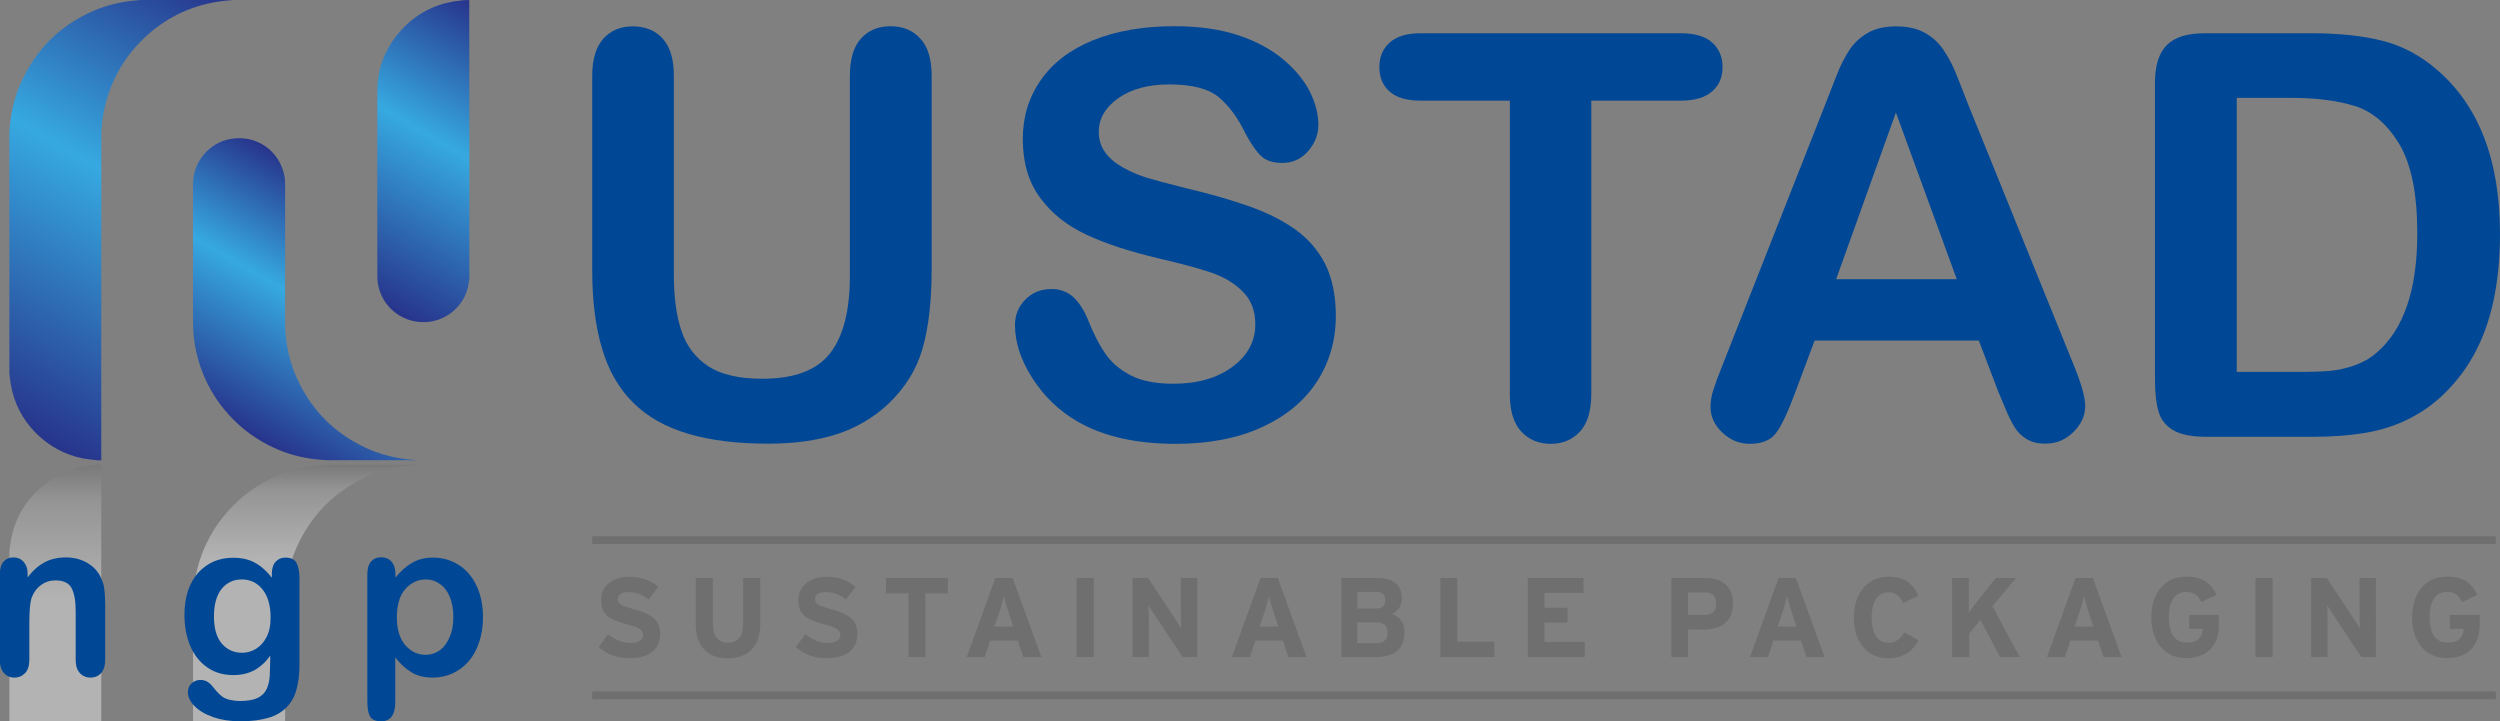 <?xml version="1.0" encoding="utf-8"?>
<!-- Generator: Adobe Illustrator 25.2.0, SVG Export Plug-In . SVG Version: 6.00 Build 0)  -->
<svg version="1.1" id="Layer_1" xmlns="http://www.w3.org/2000/svg" xmlns:xlink="http://www.w3.org/1999/xlink" x="0px" y="0px"
	 viewBox="0 0 1602 462.2" style="enable-background:new 0 0 1602 462.2;" xml:space="preserve">
<rect x="0" y="0" width="1602" height="462.2" fill="#808080" stroke="none"/>
<g>
	<defs>
		<rect id="SVGID_8_" width="1602" height="462.2"/>
	</defs>
	<clipPath id="SVGID_1_">
		<use xlink:href="#SVGID_8_"  style="overflow:visible;"/>
	</clipPath>
	<g style="clip-path:url(#SVGID_1_);">
		<g style="opacity:0.4;">
			<linearGradient id="SVGID_2_" gradientUnits="userSpaceOnUse" x1="77.676" y1="592.691" x2="77.676" y2="297.763">
				<stop  offset="0.706" style="stop-color:#FFFFFF"/>
				<stop  offset="0.922" style="stop-color:#B2B2B2"/>
				<stop  offset="1" style="stop-color:#706F6F"/>
			</linearGradient>
			<path style="fill-rule:evenodd;clip-rule:evenodd;fill:url(#SVGID_2_);" d="M149.5,592.7c-1.1-0.1-2.3-0.2-3.4-0.3
				c-18.6-1.6-35.2-8.3-49.5-20.3c-15.4-12.9-25.3-29.3-29.7-49c-1.3-6-2-12.1-2-18.2c0-68.6,0-137.1,0-205.7c0-0.5,0-1,0-1.5
				c-0.8,0-1.6,0-2.3,0c-0.4,0.1-0.9,0.1-1.3,0.2c-2.7,0.3-5.3,0.5-8,1.1c-11.9,2.4-22.2,8-30.7,16.7c-8.4,8.6-13.6,18.9-15.7,30.8
				c-0.4,2.3-0.6,4.6-0.9,7c0,51.7,0,103.3,0,155c0.2,2.3,0.4,4.7,0.7,7c1.3,10.6,4.4,20.6,9.5,30c9.2,17.2,22.6,30.1,40.2,38.6
				c9,4.4,18.5,7,28.4,8.1c1.8,0.2,3.6,0.3,5.5,0.5C109.9,592.7,129.7,592.7,149.5,592.7z"/>
			<linearGradient id="SVGID_3_" gradientUnits="userSpaceOnUse" x1="195.683" y1="504.223" x2="195.683" y2="297.763">
				<stop  offset="0.706" style="stop-color:#FFFFFF"/>
				<stop  offset="0.922" style="stop-color:#B2B2B2"/>
				<stop  offset="1" style="stop-color:#706F6F"/>
			</linearGradient>
			<path style="fill-rule:evenodd;clip-rule:evenodd;fill:url(#SVGID_3_);" d="M209.5,297.8c-2.1,0.2-4.3,0.3-6.4,0.5
				c-9.9,1-19.4,3.6-28.5,7.9c-9.5,4.5-18,10.5-25.4,18c-12.7,13-20.8,28.5-24.1,46.4c-1,5.4-1.4,10.8-1.4,16.3
				c0,29.4,0,58.8,0,88.1c0,14,10.4,26.3,24.2,28.7c16.1,2.8,31-7.3,34.3-23.4c0.4-1.8,0.5-3.6,0.5-5.4c0-29.5,0-59.1,0-88.6
				c0-14.2,3.1-27.6,9.6-40.2c8.7-17,21.6-29.9,38.5-38.6c9.2-4.8,18.9-7.7,29.2-9c2.3-0.3,4.6-0.4,6.8-0.6c0.2,0,0.4-0.1,0.6-0.1
				C248.2,297.8,228.8,297.8,209.5,297.8z"/>
		</g>
		<g>
			<linearGradient id="SVGID_4_" gradientUnits="userSpaceOnUse" x1="141.755" y1="-4.45" x2="-11.062" y2="260.237">
				<stop  offset="0" style="stop-color:#27348B"/>
				<stop  offset="0.446" style="stop-color:#36A9E1"/>
				<stop  offset="1" style="stop-color:#27348B"/>
			</linearGradient>
			<path style="fill-rule:evenodd;clip-rule:evenodd;fill:url(#SVGID_4_);" d="M149.5,0c-1.1,0.1-2.3,0.2-3.4,0.3
				c-18.6,1.6-35.2,8.3-49.5,20.3C81.2,33.6,71.3,50,66.9,69.6c-1.3,6-2,12.1-2,18.2c0,68.6,0,137.1,0,205.7c0,0.5,0,1,0,1.5
				c-0.8,0-1.6,0-2.3,0c-0.4-0.1-0.9-0.1-1.3-0.2c-2.7-0.3-5.3-0.5-8-1c-11.9-2.4-22.2-8-30.7-16.7c-8.4-8.6-13.6-18.9-15.7-30.8
				c-0.4-2.3-0.6-4.6-0.9-7c0-51.7,0-103.3,0-155c0.2-2.3,0.4-4.7,0.7-7c1.3-10.6,4.4-20.6,9.5-30C25.3,30,38.7,17.1,56.3,8.6
				c9-4.4,18.5-7,28.4-8.1c1.8-0.2,3.6-0.3,5.5-0.5C109.9,0,129.7,0,149.5,0z"/>
			<linearGradient id="SVGID_5_" gradientUnits="userSpaceOnUse" x1="236.46" y1="131.853" x2="153.882" y2="274.882">
				<stop  offset="0" style="stop-color:#27348B"/>
				<stop  offset="0.446" style="stop-color:#36A9E1"/>
				<stop  offset="1" style="stop-color:#27348B"/>
			</linearGradient>
			<path style="fill-rule:evenodd;clip-rule:evenodd;fill:url(#SVGID_5_);" d="M209.5,294.9c-2.1-0.2-4.3-0.3-6.4-0.5
				c-9.9-1-19.4-3.6-28.5-7.9c-9.5-4.5-18-10.5-25.4-18c-12.7-13-20.8-28.5-24.1-46.4c-1-5.4-1.4-10.8-1.4-16.3
				c0-29.4,0-58.8,0-88.1c0-14,10.4-26.3,24.2-28.7c16.1-2.8,31,7.3,34.3,23.4c0.4,1.8,0.5,3.6,0.5,5.4c0,29.5,0,59.1,0,88.6
				c0,14.2,3.1,27.6,9.6,40.2c8.7,17,21.6,29.9,38.5,38.6c9.2,4.8,18.9,7.7,29.2,9c2.3,0.3,4.6,0.4,6.8,0.6c0.2,0,0.4,0.1,0.6,0.1
				C248.2,294.9,228.8,294.9,209.5,294.9z"/>
			<linearGradient id="SVGID_6_" gradientUnits="userSpaceOnUse" x1="327.994" y1="15.691" x2="229.246" y2="186.728">
				<stop  offset="0" style="stop-color:#27348B"/>
				<stop  offset="0.446" style="stop-color:#36A9E1"/>
				<stop  offset="1" style="stop-color:#27348B"/>
			</linearGradient>
			<path style="fill-rule:evenodd;clip-rule:evenodd;fill:url(#SVGID_6_);" d="M300.8,178.7c-0.4,2-0.6,4-1.1,6
				c-3,11.5-12.9,20-24.6,21.5c-16,2-30.6-8.9-33-24.8c-0.2-1.4-0.3-2.8-0.3-4.2c0-39.6-0.1-79.2,0-118.9c0-15.2,5.5-28.5,15.9-39.6
				c9-9.7,20.2-15.6,33.2-17.8c2.1-0.4,4.3-0.5,6.4-0.8c1.1,0,2.3,0,3.4,0C300.8,59.6,300.8,119.1,300.8,178.7z"/>
		</g>
		<g>
			<path style="fill:#004795;" d="M17.7,367.7v2.3c3.3-4.4,7-7.6,10.9-9.7c4-2.1,8.5-3.1,13.6-3.1c5,0,9.5,1.1,13.4,3.3
				c3.9,2.2,6.9,5.2,8.8,9.2c1.2,2.3,2.1,4.8,2.4,7.5c0.4,2.7,0.6,6.1,0.6,10.3v35.2c0,3.8-0.9,6.7-2.6,8.6c-1.7,1.9-4,2.9-6.8,2.9
				c-2.8,0-5.1-1-6.9-3c-1.8-2-2.6-4.8-2.6-8.5v-31.5c0-6.2-0.9-11-2.6-14.3c-1.7-3.3-5.2-5-10.4-5c-3.4,0-6.5,1-9.2,3
				c-2.8,2-4.8,4.8-6.1,8.3c-0.9,2.8-1.4,8.1-1.4,15.8v23.7c0,3.8-0.9,6.7-2.7,8.6c-1.8,1.9-4.1,2.9-6.9,2.9c-2.7,0-5-1-6.7-3
				c-1.8-2-2.6-4.8-2.6-8.5v-54.7c0-3.6,0.8-6.3,2.4-8.1c1.6-1.8,3.7-2.7,6.4-2.7c1.7,0,3.2,0.4,4.5,1.2c1.3,0.8,2.4,2,3.2,3.5
				C17.3,363.5,17.7,365.4,17.7,367.7z"/>
			<path style="fill:#004795;" d="M191.9,371v55c0,6.3-0.7,11.7-2,16.2c-1.3,4.5-3.5,8.3-6.4,11.2c-3,3-6.8,5.2-11.6,6.6
				c-4.8,1.4-10.7,2.2-17.9,2.2c-6.5,0-12.3-0.9-17.5-2.7c-5.1-1.8-9.1-4.2-11.9-7.1c-2.8-2.9-4.2-5.9-4.2-8.9
				c0-2.3,0.8-4.2,2.4-5.6c1.6-1.5,3.5-2.2,5.7-2.2c2.8,0,5.2,1.2,7.3,3.7c1,1.2,2.1,2.5,3.2,3.8c1.1,1.3,2.3,2.4,3.6,3.3
				c1.3,0.9,2.9,1.6,4.8,2c1.8,0.4,4,0.7,6.4,0.7c4.9,0,8.7-0.7,11.4-2c2.7-1.4,4.6-3.3,5.7-5.7c1.1-2.4,1.7-5.1,1.9-7.9
				c0.2-2.8,0.3-7.3,0.4-13.5c-2.9,4.1-6.3,7.2-10.1,9.3c-3.8,2.1-8.4,3.2-13.6,3.2c-6.3,0-11.9-1.6-16.6-4.9
				c-4.7-3.2-8.4-7.8-10.9-13.6c-2.5-5.8-3.8-12.6-3.8-20.2c0-5.7,0.8-10.8,2.3-15.4c1.5-4.6,3.8-8.4,6.6-11.6
				c2.9-3.1,6.2-5.5,9.9-7.1c3.7-1.6,7.9-2.4,12.3-2.4c5.4,0,10,1,13.9,3.1c3.9,2.1,7.6,5.3,11,9.7v-2.6c0-3.3,0.8-5.8,2.4-7.6
				c1.6-1.8,3.7-2.7,6.2-2.7c3.7,0,6.1,1.2,7.3,3.6C191.3,363.1,191.9,366.6,191.9,371z M137.1,395c0,7.7,1.7,13.5,5,17.4
				c3.4,3.9,7.7,5.9,13,5.9c3.1,0,6.1-0.8,8.9-2.5c2.8-1.7,5.1-4.2,6.8-7.6c1.8-3.4,2.6-7.5,2.6-12.4c0-7.7-1.7-13.7-5.1-18
				c-3.4-4.3-7.9-6.5-13.4-6.5c-5.4,0-9.7,2.1-13,6.2C138.7,381.6,137.1,387.5,137.1,395z"/>
			<path style="fill:#004795;" d="M253.4,367.8v2.3c3.6-4.4,7.3-7.6,11.1-9.7c3.8-2.1,8.2-3.1,13-3.1c5.8,0,11.2,1.5,16.1,4.5
				c4.9,3,8.8,7.4,11.6,13.2c2.8,5.8,4.3,12.6,4.3,20.5c0,5.8-0.8,11.2-2.5,16.1c-1.6,4.9-3.9,9-6.8,12.3c-2.9,3.3-6.3,5.8-10.2,7.6
				c-3.9,1.8-8.1,2.7-12.6,2.7c-5.4,0-10-1.1-13.6-3.3c-3.7-2.2-7.2-5.4-10.5-9.6v28.4c0,8.3-3,12.5-9.1,12.5
				c-3.6,0-5.9-1.1-7.1-3.2c-1.2-2.1-1.7-5.3-1.7-9.4v-81.7c0-3.6,0.8-6.3,2.4-8.1c1.6-1.8,3.7-2.7,6.5-2.7c2.7,0,4.9,0.9,6.5,2.7
				C252.5,361.7,253.4,364.4,253.4,367.8z M290.5,395.3c0-5-0.8-9.3-2.3-12.9c-1.5-3.6-3.6-6.3-6.3-8.2c-2.7-1.9-5.7-2.9-9-2.9
				c-5.2,0-9.6,2.1-13.2,6.2c-3.6,4.1-5.4,10.2-5.4,18.2c0,7.5,1.8,13.4,5.3,17.6c3.6,4.2,8,6.3,13.2,6.3c3.1,0,6.1-0.9,8.7-2.7
				c2.7-1.8,4.8-4.6,6.4-8.2C289.7,404.9,290.5,400.5,290.5,395.3z"/>
		</g>
	</g>
	<g style="clip-path:url(#SVGID_1_);">
		<path style="fill:#004795;" d="M379.5,173V48.6c0-10.6,2.4-18.5,7.1-23.8c4.8-5.3,11-7.9,18.8-7.9c8.1,0,14.6,2.6,19.3,7.9
			c4.8,5.3,7.1,13.2,7.1,23.8v127.2c0,14.5,1.6,26.6,4.9,36.3c3.2,9.7,9,17.2,17.2,22.6c8.2,5.4,19.8,8,34.6,8
			c20.5,0,34.9-5.4,43.4-16.3c8.5-10.9,12.7-27.4,12.7-49.5V48.6c0-10.7,2.4-18.7,7.1-23.9c4.7-5.2,11-7.9,18.9-7.9
			c7.9,0,14.3,2.6,19.1,7.9c4.9,5.2,7.3,13.2,7.3,23.9V173c0,20.2-2,37.1-5.9,50.6c-3.9,13.5-11.4,25.4-22.3,35.6
			c-9.4,8.7-20.4,15.1-32.8,19.1c-12.5,4-27.1,6-43.8,6c-19.9,0-37-2.1-51.4-6.4c-14.4-4.3-26.1-10.9-35.1-19.9
			c-9.1-9-15.7-20.5-19.9-34.6C381.6,209.4,379.5,192.6,379.5,173z"/>
		<path style="fill:#004795;" d="M856,202.3c0,15.6-4,29.7-12.1,42.2c-8.1,12.5-19.9,22.2-35.4,29.3c-15.5,7.1-33.9,10.6-55.2,10.6
			c-25.5,0-46.6-4.8-63.2-14.5c-11.8-6.9-21.3-16.2-28.7-27.8c-7.4-11.6-11-22.9-11-33.8c0-6.4,2.2-11.8,6.6-16.3
			c4.4-4.5,10-6.8,16.9-6.8c5.5,0,10.2,1.8,14,5.3c3.8,3.5,7.1,8.8,9.8,15.7c3.3,8.2,6.9,15.1,10.7,20.6c3.8,5.5,9.2,10.1,16.1,13.7
			c6.9,3.6,16.1,5.4,27.4,5.4c15.5,0,28.1-3.6,37.9-10.9c9.7-7.2,14.6-16.3,14.6-27.1c0-8.6-2.6-15.6-7.9-20.9
			c-5.2-5.4-12-9.4-20.3-12.3c-8.3-2.8-19.4-5.8-33.3-9c-18.6-4.4-34.1-9.4-46.7-15.3c-12.5-5.8-22.5-13.8-29.8-23.8
			c-7.4-10.1-11-22.6-11-37.5c0-14.2,3.9-26.9,11.6-37.9c7.8-11.1,19-19.6,33.7-25.5c14.7-5.9,32-8.9,51.9-8.9
			c15.9,0,29.6,2,41.2,5.9c11.6,3.9,21.2,9.2,28.9,15.7c7.6,6.5,13.2,13.4,16.8,20.6c3.5,7.2,5.3,14.2,5.3,21
			c0,6.2-2.2,11.9-6.6,16.9c-4.4,5-9.9,7.5-16.5,7.5c-6,0-10.6-1.5-13.7-4.5c-3.1-3-6.5-7.9-10.1-14.7c-4.7-9.8-10.4-17.4-16.9-22.9
			c-6.6-5.5-17.2-8.2-31.8-8.2c-13.5,0-24.4,3-32.7,8.9c-8.3,5.9-12.4,13.1-12.4,21.4c0,5.2,1.4,9.6,4.2,13.4
			c2.8,3.8,6.7,7,11.6,9.7c4.9,2.7,9.9,4.8,15,6.4c5.1,1.5,13.4,3.8,25.1,6.7c14.6,3.4,27.8,7.2,39.6,11.3
			c11.8,4.1,21.9,9.1,30.2,15c8.3,5.9,14.8,13.3,19.4,22.3C853.6,178.2,856,189.3,856,202.3z"/>
		<path style="fill:#004795;" d="M1076.9,64.5h-57.2v187.9c0,10.8-2.4,18.9-7.2,24.1c-4.8,5.2-11.1,7.9-18.7,7.9
			c-7.8,0-14.1-2.6-19-7.9c-4.9-5.3-7.3-13.3-7.3-24V64.5h-57.2c-8.9,0-15.6-2-19.9-5.9c-4.4-3.9-6.5-9.1-6.5-15.6
			c0-6.7,2.3-12,6.8-15.9c4.5-3.9,11.1-5.8,19.7-5.8h166.6c9.1,0,15.8,2,20.2,6c4.4,4,6.6,9.2,6.6,15.7c0,6.5-2.2,11.7-6.7,15.6
			C1092.6,62.5,1085.9,64.5,1076.9,64.5z"/>
		<path style="fill:#004795;" d="M1280.4,250.7l-12.4-32.5h-105.2l-12.4,33.2c-4.8,12.9-8.9,21.7-12.4,26.2c-3.4,4.5-9,6.8-16.8,6.8
			c-6.6,0-12.4-2.4-17.5-7.2c-5.1-4.8-7.6-10.3-7.6-16.4c0-3.5,0.6-7.2,1.8-10.9c1.2-3.8,3.1-9,5.8-15.7l66.2-168
			c1.9-4.8,4.1-10.6,6.8-17.4c2.6-6.8,5.5-12.4,8.5-16.9c3-4.5,6.9-8.1,11.8-10.9c4.9-2.8,10.9-4.1,18.1-4.1
			c7.3,0,13.4,1.4,18.3,4.1c4.9,2.8,8.8,6.3,11.8,10.7c3,4.4,5.5,9,7.6,14c2.1,5,4.7,11.7,7.9,20l67.6,166.9
			c5.3,12.7,7.9,21.9,7.9,27.7c0,6-2.5,11.5-7.5,16.5c-5,5-11,7.5-18.1,7.5c-4.1,0-7.6-0.7-10.6-2.2c-2.9-1.5-5.4-3.5-7.4-6
			c-2-2.5-4.1-6.4-6.4-11.6C1284,259.3,1282.1,254.7,1280.4,250.7z M1176.6,178.9h77.3l-39-106.8L1176.6,178.9z"/>
		<path style="fill:#004795;" d="M1413,21.3h68.3c17.8,0,33,1.7,45.7,4.9c12.7,3.3,24.2,9.5,34.6,18.5
			c26.9,23.1,40.4,58.1,40.4,105.2c0,15.5-1.4,29.7-4.1,42.5c-2.7,12.8-6.9,24.4-12.5,34.7c-5.6,10.3-12.9,19.5-21.7,27.6
			c-6.9,6.2-14.5,11.2-22.8,15c-8.2,3.8-17.1,6.4-26.6,7.9c-9.5,1.5-20.1,2.3-32,2.3H1414c-9.5,0-16.7-1.4-21.5-4.3
			c-4.8-2.9-8-6.9-9.4-12.2c-1.5-5.2-2.2-12-2.2-20.4V53.4c0-11.3,2.5-19.5,7.6-24.5C1393.5,23.8,1401.7,21.3,1413,21.3z
			 M1433.3,62.7v175.6h39.7c8.7,0,15.5-0.2,20.5-0.7c4.9-0.5,10.1-1.6,15.4-3.5c5.3-1.9,9.9-4.5,13.8-7.9
			c17.5-14.8,26.3-40.3,26.3-76.6c0-25.5-3.9-44.6-11.6-57.4c-7.7-12.7-17.2-20.8-28.5-24.3c-11.3-3.5-24.9-5.2-40.9-5.2H1433.3z"/>
	</g>
	<g style="clip-path:url(#SVGID_1_);">
		<path style="fill:#706F6F;" d="M423,406c0,5.6-2,9.7-6,12.4c-3.4,2.3-8,3.4-13.8,3.4c-7.8,0-14.3-2.4-19.6-7.2l6.1-8.2
			c1.8,1.6,4,2.9,6.6,4c2.6,1.1,5,1.6,7.3,1.6c5.7,0,8.5-1.8,8.5-5.3c0-1.8-1.3-3.3-3.8-4.6c-1.1-0.5-3.1-1.1-6.1-1.9
			c-6.2-1.6-10.5-3.4-12.8-5.3c-2.8-2.3-4.2-5.7-4.2-10.3c0-4.9,1.9-8.7,5.7-11.4c3.3-2.4,7.5-3.6,12.6-3.6c7.1,0,13.2,2.1,18.3,6.4
			l-6.1,8.2c-3.9-3.2-8.2-4.8-12.9-4.8c-4.6,0-6.9,1.6-6.9,4.7c0,1.7,1.3,3.2,3.8,4.3c0.8,0.3,2.8,0.9,5.9,1.8
			c5.6,1.5,9.6,3.1,11.9,4.8C421.3,397.6,423,401.2,423,406z"/>
		<path style="fill:#706F6F;" d="M487.2,399.6c0,6.9-1.7,12.3-5.2,16.2c-3.6,4-8.8,6-15.7,6c-6.8,0-12-2-15.5-6.1
			c-3.3-3.8-5-9.2-5-16.1v-29.2h11v29c0,8.2,3.2,12.4,9.7,12.4c6.5,0,9.7-4,9.7-12.1v-29.3h11V399.6z"/>
		<path style="fill:#706F6F;" d="M549.4,406c0,5.6-2,9.7-6,12.4c-3.4,2.3-8,3.4-13.8,3.4c-7.8,0-14.3-2.4-19.6-7.2l6.1-8.2
			c1.8,1.6,4,2.9,6.6,4c2.6,1.1,5,1.6,7.3,1.6c5.7,0,8.5-1.8,8.5-5.3c0-1.8-1.3-3.3-3.8-4.6c-1.1-0.5-3.1-1.1-6.1-1.9
			c-6.2-1.6-10.5-3.4-12.8-5.3c-2.8-2.3-4.2-5.7-4.2-10.3c0-4.9,1.9-8.7,5.7-11.4c3.3-2.4,7.5-3.6,12.6-3.6c7.1,0,13.2,2.1,18.3,6.4
			l-6.1,8.2c-3.9-3.2-8.2-4.8-12.9-4.8c-4.6,0-6.9,1.6-6.9,4.7c0,1.7,1.3,3.2,3.8,4.3c0.8,0.3,2.8,0.9,5.9,1.8
			c5.6,1.5,9.6,3.1,11.9,4.8C547.6,397.6,549.4,401.2,549.4,406z"/>
		<path style="fill:#706F6F;" d="M607.4,380.2h-14.4V421h-10.8v-40.8h-14.5v-9.8h39.7V380.2z"/>
		<path style="fill:#706F6F;" d="M667.3,421h-11.6l-3.5-10.5h-17.7L631,421h-11.5l18.3-50.6h11.1L667.3,421z M649.3,401.6l-2.5-7.5
			c-1.8-5.4-3-9.4-3.5-12.2c-1,4.2-2.1,8.2-3.5,12.1l-2.6,7.5H649.3z"/>
		<path style="fill:#706F6F;" d="M700.9,421h-11v-50.6h11V421z"/>
		<path style="fill:#706F6F;" d="M767.2,421h-9.4l-16-24.2c-3.3-4.9-5.3-7.9-5.9-9c0.2,2.7,0.3,6.8,0.3,12.3V421h-10.5v-50.6h10
			l15.2,22.9c3.4,5.2,5.4,8.3,6.1,9.5c-0.2-2.7-0.3-6.9-0.3-12.5v-19.9h10.5V421z"/>
		<path style="fill:#706F6F;" d="M837.2,421h-11.6l-3.5-10.5h-17.7l-3.5,10.5h-11.5l18.3-50.6h11.1L837.2,421z M819.2,401.6
			l-2.5-7.5c-1.8-5.4-3-9.4-3.5-12.2c-1,4.2-2.1,8.2-3.5,12.1l-2.6,7.5H819.2z"/>
		<path style="fill:#706F6F;" d="M900,405c0,10.6-6.1,16-18.2,16h-22.2v-50.6h22.6c10.7,0,16.1,4.4,16.1,13.1c0,4.5-2.1,7.8-6.3,10
			C897.3,395.4,900,399.2,900,405z M887.7,384.7c0-3.6-1.9-5.4-5.7-5.4h-12.2v10.6h12.2C885.8,389.9,887.7,388.2,887.7,384.7z
			 M882.2,398.8h-12.5v13.3h12.3c4.8,0,7.2-2.2,7.2-6.7C889.3,401,886.9,398.9,882.2,398.8z"/>
		<path style="fill:#706F6F;" d="M957.7,421H923v-50.6h10.8v40.8h23.8V421z"/>
		<path style="fill:#706F6F;" d="M1015.5,421H979v-50.6h35.7v9.5h-25v9.6h14.8v9.5h-14.8v12.3h25.8V421z"/>
		<path style="fill:#706F6F;" d="M1110.5,386.7c0,5.6-1.8,9.9-5.3,12.8c-3.2,2.6-7.7,3.9-13.4,3.9h-10.1V421H1071v-50.6h21.5
			c5.5,0,9.9,1.3,13,3.9C1108.9,377.1,1110.5,381.2,1110.5,386.7z M1099.7,386.8c0-4.8-2.5-7.2-7.4-7.2h-10.6v14.4h10.5
			C1097.2,394.1,1099.7,391.7,1099.7,386.8z"/>
		<path style="fill:#706F6F;" d="M1169.2,421h-11.6l-3.5-10.5h-17.7l-3.5,10.5h-11.5l18.3-50.6h11.1L1169.2,421z M1151.2,401.6
			l-2.5-7.5c-1.8-5.4-3-9.4-3.5-12.2c-1,4.2-2.1,8.2-3.5,12.1l-2.6,7.5H1151.2z"/>
		<path style="fill:#706F6F;" d="M1229.4,410.4c-4.2,7.6-10.6,11.4-19.2,11.4c-7.2,0-12.8-2.6-16.8-7.8c-3.6-4.7-5.4-10.8-5.4-18.3
			c0-7.4,1.8-13.4,5.5-18.2c4-5.2,9.6-7.9,16.8-7.9c4.7,0,8.6,1,11.6,2.9c3,1.9,5.5,5,7.4,9.3l-9.7,4.6c-2.3-4.6-5.4-6.9-9.3-6.9
			c-4,0-6.9,1.8-8.8,5.4c-1.4,2.8-2.2,6.4-2.2,10.8c0,4.4,0.7,8,2.2,10.8c1.9,3.6,4.8,5.4,8.8,5.4c4.1,0,7.4-2.2,10-6.7
			L1229.4,410.4z"/>
		<path style="fill:#706F6F;" d="M1294.2,421h-12.6l-12.5-23.8l-7.2,8.8V421h-11v-50.6h10.7V382c0,5.4,0,9,0,10.8
			c1.2-1.9,3.8-5.4,7.8-10.5l9.5-11.9h12.9l-15,18.1L1294.2,421z"/>
		<path style="fill:#706F6F;" d="M1359.5,421h-11.6l-3.5-10.5h-17.7l-3.5,10.5h-11.5l18.3-50.6h11.1L1359.5,421z M1341.5,401.6
			l-2.5-7.5c-1.8-5.4-3-9.4-3.5-12.2c-1,4.2-2.1,8.2-3.5,12.1l-2.6,7.5H1341.5z"/>
		<path style="fill:#706F6F;" d="M1421.9,400.3c0,6.7-1.8,11.9-5.5,15.7c-3.6,3.8-8.8,5.7-15.4,5.7c-7.3,0-12.9-2.6-16.9-7.8
			c-3.7-4.7-5.5-10.8-5.5-18.3c0-7.5,1.8-13.6,5.5-18.3c4-5.2,9.7-7.8,17-7.8c4.7,0,8.6,0.9,11.7,2.7c3.1,1.8,5.6,4.8,7.5,9
			l-9.7,4.6c-1.2-2.3-2.4-3.9-3.7-4.8c-1.5-1.1-3.5-1.7-5.9-1.7c-4.1,0-7.1,1.8-9,5.3c-1.5,2.7-2.2,6.3-2.2,10.8
			c0,10.9,3.9,16.4,11.7,16.4c3,0,5.3-0.7,7.1-2.1c1.9-1.6,2.9-3.8,2.9-6.7h-8.7v-8.9h19.1V400.3z"/>
		<path style="fill:#706F6F;" d="M1456.3,421h-11v-50.6h11V421z"/>
		<path style="fill:#706F6F;" d="M1522.5,421h-9.4l-16-24.2c-3.3-4.9-5.3-7.9-5.9-9c0.2,2.7,0.3,6.8,0.3,12.3V421h-10.5v-50.6h10
			l15.2,22.9c3.4,5.2,5.4,8.3,6.1,9.5c-0.2-2.7-0.3-6.9-0.3-12.5v-19.9h10.5V421z"/>
		<path style="fill:#706F6F;" d="M1589,400.3c0,6.7-1.8,11.9-5.5,15.7c-3.6,3.8-8.8,5.7-15.4,5.7c-7.3,0-12.9-2.6-16.9-7.8
			c-3.7-4.7-5.5-10.8-5.5-18.3c0-7.5,1.8-13.6,5.5-18.3c4-5.2,9.7-7.8,17-7.8c4.7,0,8.6,0.9,11.7,2.7c3.1,1.8,5.6,4.8,7.5,9
			l-9.7,4.6c-1.2-2.3-2.4-3.9-3.7-4.8c-1.5-1.1-3.5-1.7-5.9-1.7c-4.1,0-7.1,1.8-9,5.3c-1.5,2.7-2.2,6.3-2.2,10.8
			c0,10.9,3.9,16.4,11.7,16.4c3,0,5.3-0.7,7.1-2.1c1.9-1.6,2.9-3.8,2.9-6.7h-8.7v-8.9h19.1V400.3z"/>
	</g>
	
		<line style="clip-path:url(#SVGID_1_);fill:none;stroke:#706F6F;stroke-width:5;stroke-miterlimit:10;" x1="379.5" y1="346.1" x2="1599.3" y2="346.1"/>
	
		<line style="clip-path:url(#SVGID_1_);fill:none;stroke:#706F6F;stroke-width:5;stroke-miterlimit:10;" x1="379.5" y1="445.6" x2="1599.3" y2="445.6"/>
</g>
</svg>
